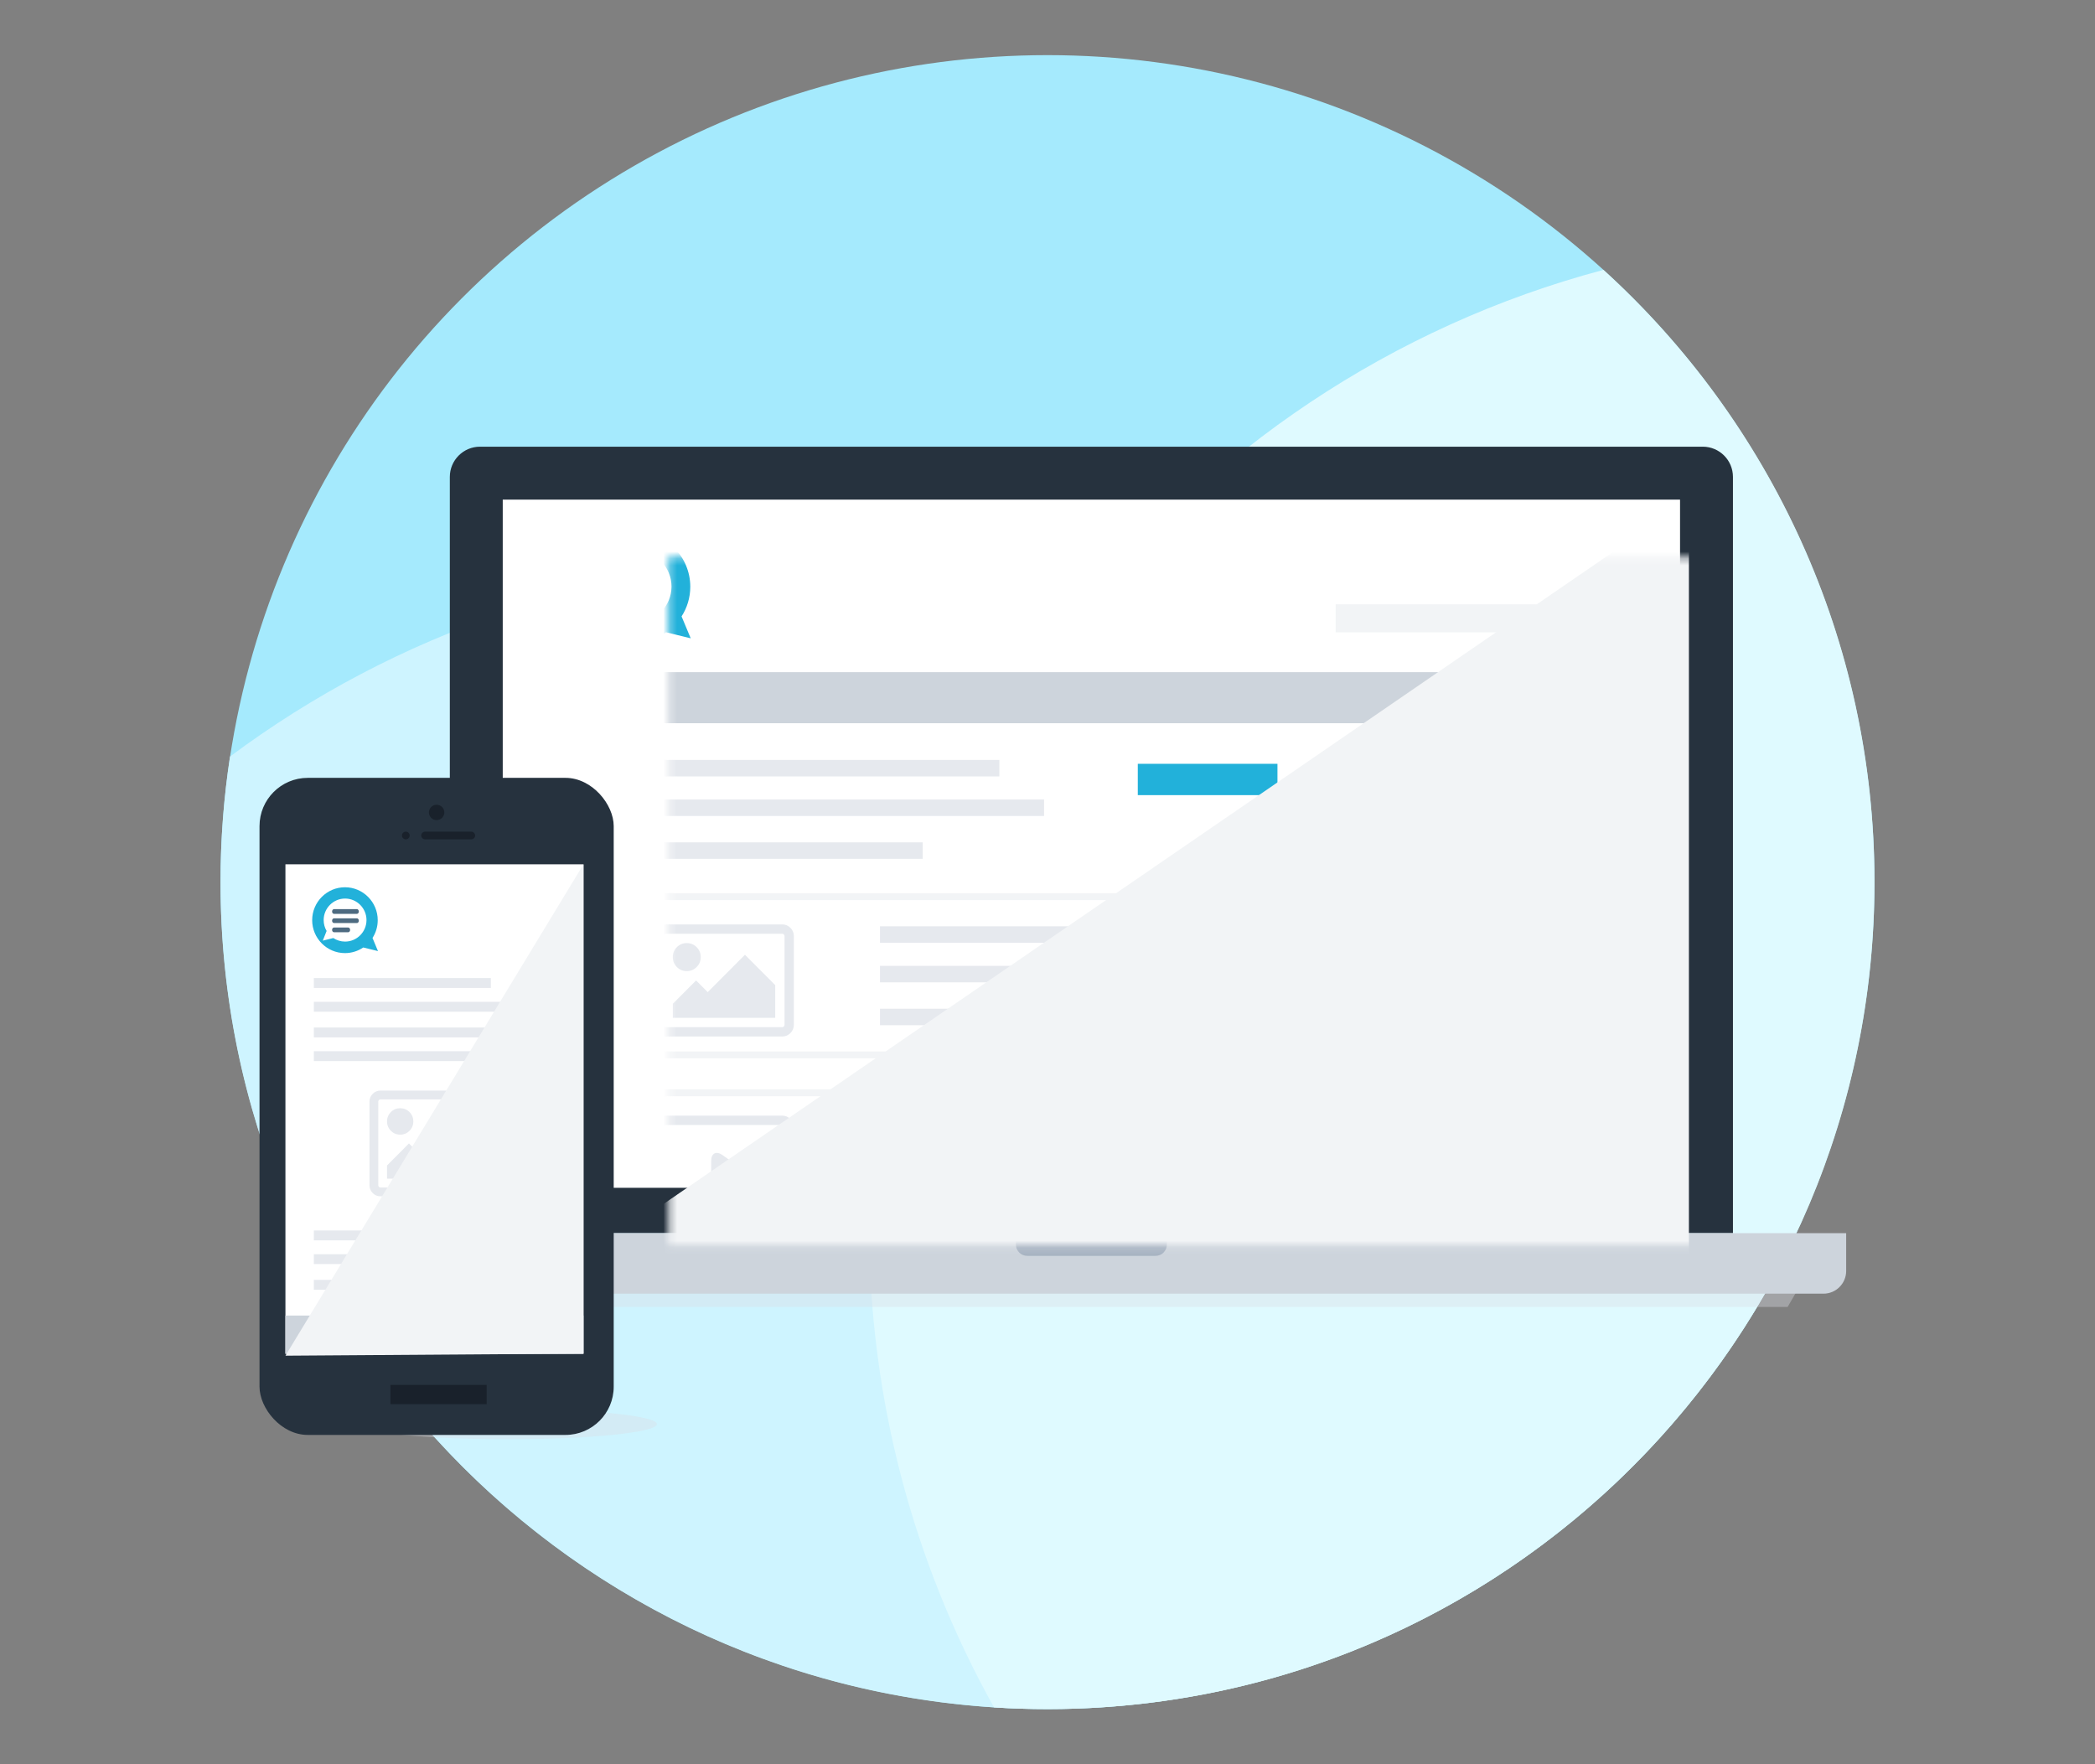 <svg xmlns="http://www.w3.org/2000/svg" width="304" height="256" viewBox="0 0 304 256" xmlns:xlink="http://www.w3.org/1999/xlink">
  <rect x="0" y="0" width="304" height="256" fill="#808080" stroke="none"/>
  <defs>
    <polygon id="a" points="24.288 108.158 195.123 108.158 195.123 8.299 24.288 8.299"/>
  </defs>
  <g fill="none" fill-rule="evenodd" transform="translate(32 8)">
    <circle cx="120" cy="120" r="120" fill="#A5EAFD"/>
    <path fill="#CEF4FF" d="M225.187,177.802 C204.769,214.879 165.318,240 120,240 C53.726,240 0,186.274 0,120 C0,113.807 0.469,107.724 1.374,101.783 C25.288,83.961 54.941,73.412 87.059,73.412 C152.759,73.412 208.15,117.556 225.187,177.802 L225.187,177.802 Z"/>
    <path fill="#DFFAFF" d="M200.671,31.161 C224.831,53.113 240,84.785 240,120 C240,186.274 186.274,240 120,240 C117.394,240 114.808,239.917 112.243,239.753 C100.697,219.076 94.118,195.247 94.118,169.882 C94.118,103.398 139.322,47.471 200.671,31.161 L200.671,31.161 Z"/>
    <g transform="translate(16.663 56.2)">
      <polygon fill="#D9DEE4" points="210.733 125.449 39.798 125.449 39.798 119.965 213.915 119.965" style="mix-blend-mode:multiply" opacity=".381"/>
      <path fill="#26323E" d="M198.426,0.617 L20.985,0.617 C18.58,0.617 16.61,2.581 16.61,5.004 L16.61,114.741 L202.801,114.741 L202.801,5.004 C202.801,2.574 200.831,0.617 198.426,0.617"/>
      <path fill="#CDD4DC" d="M219.23,114.741 L219.23,120.227 C219.23,122.046 217.752,123.521 215.942,123.521 L3.47,123.521 C1.659,123.521 0.181,122.052 0.181,120.227 L0.181,114.741 L219.23,114.741 Z"/>
      <path fill="#A7B3C2" d="M98.753,114.741 L98.753,116.388 C98.753,117.304 99.492,118.034 100.405,118.034 L119.006,118.034 C119.934,118.034 120.658,117.298 120.658,116.388 L120.658,114.741 L98.753,114.741"/>
      <mask id="b" fill="white">
        <use xlink:href="#a"/>
      </mask>
      <use fill="#FFFFFF" xlink:href="#a"/>
      <g transform="translate(24.088 8.334)" mask="url(#b)">
        <g transform="translate(10.191 4.63)">
          <rect width="42.919" height="4.067" x="110.874" y="10.526" fill="#F2F4F6"/>
          <g transform="translate(1.329)">
            <path fill="#22B1DA" d="M12.381,14.584 L15.956,15.457 L14.63,12.28 C15.429,11.037 15.894,9.558 15.894,7.973 C15.894,3.582 12.324,0 7.947,0 C3.57,0 0,3.582 0,7.973 C0,12.365 3.57,15.946 7.947,15.946 C9.587,15.946 11.113,15.444 12.381,14.584 Z M3.503,10.584 L2.568,12.932 L5.123,12.294 C5.939,12.837 6.915,13.153 7.963,13.157 C10.824,13.166 13.162,10.831 13.17,7.961 C13.179,5.092 10.852,2.745 7.992,2.737 C5.132,2.729 2.792,5.063 2.785,7.934 C2.782,8.9 3.045,9.806 3.503,10.584 Z"/>
            <path fill="#4E6B81" d="M5.301,7.523 L10.838,7.523 C11.101,7.523 11.316,7.781 11.316,8.096 C11.316,8.413 11.101,8.671 10.838,8.671 L5.301,8.671 C5.039,8.671 4.825,8.413 4.825,8.096 C4.825,7.781 5.039,7.523 5.301,7.523 Z M5.301,5.297 L10.838,5.297 C11.101,5.297 11.316,5.556 11.316,5.871 C11.316,6.188 11.101,6.445 10.838,6.445 L5.301,6.445 C5.039,6.445 4.825,6.188 4.825,5.871 C4.825,5.556 5.039,5.297 5.301,5.297 Z M5.301,9.747 L8.726,9.747 C8.989,9.747 9.203,10.006 9.203,10.321 C9.203,10.637 8.989,10.897 8.726,10.897 L5.301,10.897 C5.039,10.897 4.825,10.637 4.825,10.321 C4.825,10.006 5.039,9.747 5.301,9.747 Z"/>
          </g>
          <rect width="153.794" height="7.408" y="20.371" fill="#CDD4DC"/>
          <rect width="61.671" height="2.392" x=".402" y="33.107" fill="#E6E9EE"/>
          <rect width="20.267" height="4.545" x="82.16" y="33.67" fill="#22B1DA"/>
          <rect width="42.919" height="56.219" x="110.874" y="34.267" stroke="#F2F4F6" rx="2"/>
          <rect width="68.156" height="2.392" x=".402" y="38.848" fill="#E6E9EE"/>
          <rect width="50.549" height="2.392" x=".402" y="45.068" fill="#E6E9EE"/>
          <g transform="translate(.402 52.94)">
            <rect width="101.098" height="22.966" stroke="#F2F4F6"/>
            <rect width="47.37" height="2.392" x="44.35" y="4.306" fill="#E6E9EE"/>
            <rect width="52.934" height="2.392" x="44.35" y="10.048" fill="#E6E9EE"/>
            <rect width="23.282" height="2.392" x="44.35" y="16.268" fill="#E6E9EE"/>
            <path fill="#E6E9EE" d="M18.337,8.777 C18.337,9.342 18.14,9.822 17.746,10.218 C17.352,10.613 16.873,10.811 16.31,10.811 C15.747,10.811 15.269,10.613 14.875,10.218 C14.481,9.822 14.284,9.342 14.284,8.777 C14.284,8.213 14.481,7.733 14.875,7.337 C15.269,6.942 15.747,6.744 16.31,6.744 C16.873,6.744 17.352,6.942 17.746,7.337 C18.14,7.733 18.337,8.213 18.337,8.777 L18.337,8.777 Z M29.146,12.844 L29.146,17.589 L14.284,17.589 L14.284,15.556 L17.662,12.167 L19.351,13.861 L24.755,8.439 L29.146,12.844 Z M30.16,5.388 L13.27,5.388 C13.179,5.388 13.1,5.422 13.033,5.489 C12.966,5.556 12.933,5.636 12.933,5.727 L12.933,18.606 C12.933,18.698 12.966,18.777 13.033,18.844 C13.1,18.911 13.179,18.945 13.27,18.945 L30.16,18.945 C30.251,18.945 30.33,18.911 30.397,18.844 C30.464,18.777 30.498,18.698 30.498,18.606 L30.498,5.727 C30.498,5.636 30.464,5.556 30.397,5.489 C30.33,5.422 30.251,5.388 30.16,5.388 L30.16,5.388 Z M31.849,5.727 L31.849,18.606 C31.849,19.072 31.683,19.471 31.353,19.803 C31.022,20.135 30.624,20.3 30.16,20.3 L13.27,20.3 C12.806,20.3 12.408,20.135 12.077,19.803 C11.747,19.471 11.581,19.072 11.581,18.606 L11.581,5.727 C11.581,5.261 11.747,4.862 12.077,4.531 C12.408,4.199 12.806,4.033 13.27,4.033 L30.16,4.033 C30.624,4.033 31.022,4.199 31.353,4.531 C31.683,4.862 31.849,5.261 31.849,5.727 L31.849,5.727 Z"/>
          </g>
          <g transform="translate(.402 81.409)">
            <rect width="101.098" height="22.966" stroke="#F2F4F6"/>
            <rect width="52.934" height="2.392" x="44.35" y="4.067" fill="#E6E9EE"/>
            <rect width="44.591" height="2.392" x="44.35" y="9.808" fill="#E6E9EE"/>
            <rect width="48.297" height="2.392" x="44.35" y="16.028" fill="#E6E9EE"/>
            <path fill="#E6E9EE" d="M23.303,10.311 C24.208,10.95 24.212,11.982 23.303,12.624 L21.491,13.903 C20.587,14.542 19.854,14.164 19.854,13.059 L19.854,9.877 C19.854,8.772 20.582,8.391 21.491,9.032 L23.303,10.311 Z M30.16,4.671 L13.27,4.671 C13.179,4.671 13.1,4.704 13.033,4.771 C12.966,4.838 12.933,4.918 12.933,5.01 L12.933,17.888 C12.933,17.98 12.966,18.059 13.033,18.127 C13.1,18.194 13.179,18.227 13.27,18.227 L30.16,18.227 C30.251,18.227 30.33,18.194 30.397,18.127 C30.464,18.059 30.498,17.98 30.498,17.888 L30.498,5.01 C30.498,4.918 30.464,4.838 30.397,4.771 C30.33,4.704 30.251,4.671 30.16,4.671 L30.16,4.671 Z M31.849,5.01 L31.849,17.888 C31.849,18.354 31.683,18.753 31.353,19.085 C31.022,19.417 30.624,19.583 30.16,19.583 L13.27,19.583 C12.806,19.583 12.408,19.417 12.077,19.085 C11.747,18.753 11.581,18.354 11.581,17.888 L11.581,5.01 C11.581,4.544 11.747,4.145 12.077,3.813 C12.408,3.481 12.806,3.315 13.27,3.315 L30.16,3.315 C30.624,3.315 31.022,3.481 31.353,3.813 C31.683,4.145 31.849,4.544 31.849,5.01 L31.849,5.01 Z"/>
          </g>
          <g fill="#E6E9EE" transform="translate(117.79 41.683)">
            <path d="M8.993,8.183 C8.993,8.696 8.837,9.1 8.526,9.397 C8.216,9.694 7.803,9.843 7.287,9.843 L1.705,9.843 C1.19,9.843 0.777,9.694 0.466,9.397 C0.155,9.1 0,8.696 0,8.183 C0,7.957 0.007,7.735 0.022,7.52 C0.037,7.304 0.067,7.071 0.112,6.821 C0.156,6.571 0.213,6.34 0.281,6.126 C0.349,5.912 0.441,5.704 0.556,5.501 C0.671,5.298 0.803,5.125 0.952,4.982 C1.101,4.839 1.283,4.725 1.498,4.639 C1.713,4.554 1.95,4.511 2.21,4.511 C2.248,4.511 2.338,4.557 2.478,4.649 C2.619,4.741 2.777,4.843 2.954,4.957 C3.131,5.07 3.361,5.172 3.644,5.264 C3.927,5.356 4.211,5.402 4.496,5.402 C4.782,5.402 5.066,5.356 5.349,5.264 C5.632,5.172 5.862,5.07 6.039,4.957 C6.215,4.843 6.374,4.741 6.515,4.649 C6.655,4.557 6.744,4.511 6.783,4.511 C7.042,4.511 7.28,4.554 7.495,4.639 C7.71,4.725 7.892,4.839 8.041,4.982 C8.19,5.125 8.322,5.298 8.437,5.501 C8.552,5.704 8.643,5.912 8.712,6.126 C8.78,6.34 8.836,6.571 8.881,6.821 C8.926,7.071 8.955,7.304 8.97,7.52 C8.985,7.735 8.993,7.957 8.993,8.183 L8.993,8.183 Z M6.949,2.461 C6.949,3.14 6.709,3.72 6.23,4.2 C5.751,4.681 5.173,4.921 4.496,4.921 C3.819,4.921 3.241,4.681 2.762,4.2 C2.283,3.72 2.044,3.14 2.044,2.461 C2.044,1.781 2.283,1.201 2.762,0.721 C3.241,0.24 3.819,-1.31586112e-14 4.496,-1.31586112e-14 C5.173,-1.31586112e-14 5.751,0.24 6.23,0.721 C6.709,1.201 6.949,1.781 6.949,2.461 L6.949,2.461 Z"/>
            <rect width="15.26" height="2.632" x="13.353" y="1.435"/>
            <rect width="15.26" height="2.632" x="13.353" y="6.22"/>
          </g>
          <g fill="#E6E9EE" transform="translate(117.79 58.429)">
            <path d="M8.993,8.183 C8.993,8.696 8.837,9.1 8.526,9.397 C8.216,9.694 7.803,9.843 7.287,9.843 L1.705,9.843 C1.19,9.843 0.777,9.694 0.466,9.397 C0.155,9.1 0,8.696 0,8.183 C0,7.957 0.007,7.735 0.022,7.52 C0.037,7.304 0.067,7.071 0.112,6.821 C0.156,6.571 0.213,6.34 0.281,6.126 C0.349,5.912 0.441,5.704 0.556,5.501 C0.671,5.298 0.803,5.125 0.952,4.982 C1.101,4.839 1.283,4.725 1.498,4.639 C1.713,4.554 1.95,4.511 2.21,4.511 C2.248,4.511 2.338,4.557 2.478,4.649 C2.619,4.741 2.777,4.843 2.954,4.957 C3.131,5.07 3.361,5.172 3.644,5.264 C3.927,5.356 4.211,5.402 4.496,5.402 C4.782,5.402 5.066,5.356 5.349,5.264 C5.632,5.172 5.862,5.07 6.039,4.957 C6.215,4.843 6.374,4.741 6.515,4.649 C6.655,4.557 6.744,4.511 6.783,4.511 C7.042,4.511 7.28,4.554 7.495,4.639 C7.71,4.725 7.892,4.839 8.041,4.982 C8.19,5.125 8.322,5.298 8.437,5.501 C8.552,5.704 8.643,5.912 8.712,6.126 C8.78,6.34 8.836,6.571 8.881,6.821 C8.926,7.071 8.955,7.304 8.97,7.52 C8.985,7.735 8.993,7.957 8.993,8.183 L8.993,8.183 Z M6.949,2.461 C6.949,3.14 6.709,3.72 6.23,4.2 C5.751,4.681 5.173,4.921 4.496,4.921 C3.819,4.921 3.241,4.681 2.762,4.2 C2.283,3.72 2.044,3.14 2.044,2.461 C2.044,1.781 2.283,1.201 2.762,0.721 C3.241,0.24 3.819,1.31586112e-14 4.496,1.31586112e-14 C5.173,1.31586112e-14 5.751,0.24 6.23,0.721 C6.709,1.201 6.949,1.781 6.949,2.461 L6.949,2.461 Z"/>
            <rect width="15.26" height="2.632" x="13.353" y="1.435"/>
            <rect width="15.26" height="2.632" x="13.353" y="6.22"/>
          </g>
          <g fill="#E6E9EE" transform="translate(117.79 73.022)">
            <path d="M8.993,8.183 C8.993,8.696 8.837,9.1 8.526,9.397 C8.216,9.694 7.803,9.843 7.287,9.843 L1.705,9.843 C1.19,9.843 0.777,9.694 0.466,9.397 C0.155,9.1 0,8.696 0,8.183 C0,7.957 0.007,7.735 0.022,7.52 C0.037,7.304 0.067,7.071 0.112,6.821 C0.156,6.571 0.213,6.34 0.281,6.126 C0.349,5.912 0.441,5.704 0.556,5.501 C0.671,5.298 0.803,5.125 0.952,4.982 C1.101,4.839 1.283,4.725 1.498,4.639 C1.713,4.554 1.95,4.511 2.21,4.511 C2.248,4.511 2.338,4.557 2.478,4.649 C2.619,4.741 2.777,4.843 2.954,4.957 C3.131,5.07 3.361,5.172 3.644,5.264 C3.927,5.356 4.211,5.402 4.496,5.402 C4.782,5.402 5.066,5.356 5.349,5.264 C5.632,5.172 5.862,5.07 6.039,4.957 C6.215,4.843 6.374,4.741 6.515,4.649 C6.655,4.557 6.744,4.511 6.783,4.511 C7.042,4.511 7.28,4.554 7.495,4.639 C7.71,4.725 7.892,4.839 8.041,4.982 C8.19,5.125 8.322,5.298 8.437,5.501 C8.552,5.704 8.643,5.912 8.712,6.126 C8.78,6.34 8.836,6.571 8.881,6.821 C8.926,7.071 8.955,7.304 8.97,7.52 C8.985,7.735 8.993,7.957 8.993,8.183 L8.993,8.183 Z M6.949,2.461 C6.949,3.14 6.709,3.72 6.23,4.2 C5.751,4.681 5.173,4.921 4.496,4.921 C3.819,4.921 3.241,4.681 2.762,4.2 C2.283,3.72 2.044,3.14 2.044,2.461 C2.044,1.781 2.283,1.201 2.762,0.721 C3.241,0.24 3.819,1.31586112e-14 4.496,1.31586112e-14 C5.173,1.31586112e-14 5.751,0.24 6.23,0.721 C6.709,1.201 6.949,1.781 6.949,2.461 L6.949,2.461 Z"/>
            <rect width="15.26" height="2.632" x="13.353" y="1.435"/>
            <rect width="15.26" height="2.632" x="13.353" y="6.22"/>
          </g>
        </g>
        <polygon fill="#F2F4F6" points="-.926 118.965 172.323 0 172.323 118.522" style="mix-blend-mode:multiply"/>
      </g>
    </g>
    <g transform="translate(4.998 104.872)">
      <ellipse cx="36.7" cy="93.776" fill="#D9DEE4" style="mix-blend-mode:multiply" opacity=".381" rx="21.624" ry="2.195"/>
      <rect width="51.396" height="95.345" x=".66" fill="#26323E" rx="7"/>
      <g transform="translate(4.42 12.545)">
        <rect width="43.248" height="71.026" fill="#FFFFFF"/>
        <g transform="translate(0 2.871)">
          <rect width="43.248" height="5.549" y="62.606" fill="#CDD4DC"/>
          <path fill="#E6E9EE" d="M4.122 57.43L32.156 57.43 32.156 58.864 4.122 58.864 4.122 57.43zM4.122 53.703L28.546 53.703 28.546 55.136 4.122 55.136 4.122 53.703zM4.122 50.262L34.246 50.262 34.246 51.696 4.122 51.696 4.122 50.262zM18.56 34.438C18.56 34.971 18.375 35.424 18.004 35.796 17.632 36.169 17.182 36.356 16.652 36.356 16.121 36.356 15.671 36.169 15.3 35.796 14.929 35.424 14.743 34.971 14.743 34.438 14.743 33.906 14.929 33.453 15.3 33.08 15.671 32.707 16.121 32.521 16.652 32.521 17.182 32.521 17.632 32.707 18.004 33.08 18.375 33.453 18.56 33.906 18.56 34.438L18.56 34.438zM28.739 38.273L28.739 42.747 14.743 42.747 14.743 40.83 17.924 37.634 19.515 39.232 24.604 34.119 28.739 38.273zM29.694 31.242L13.789 31.242C13.703 31.242 13.628 31.274 13.565 31.337 13.502 31.401 13.471 31.475 13.471 31.562L13.471 43.706C13.471 43.793 13.502 43.867 13.565 43.931 13.628 43.994 13.703 44.026 13.789 44.026L29.694 44.026C29.78 44.026 29.854 43.994 29.917 43.931 29.98 43.867 30.012 43.793 30.012 43.706L30.012 31.562C30.012 31.475 29.98 31.401 29.917 31.337 29.854 31.274 29.78 31.242 29.694 31.242L29.694 31.242zM31.284 31.562L31.284 43.706C31.284 44.145 31.129 44.522 30.817 44.835 30.506 45.147 30.131 45.304 29.694 45.304L13.789 45.304C13.351 45.304 12.977 45.147 12.665 44.835 12.354 44.522 12.198 44.145 12.198 43.706L12.198 31.562C12.198 31.123 12.354 30.746 12.665 30.433 12.977 30.121 13.351 29.964 13.789 29.964L29.694 29.964C30.131 29.964 30.506 30.121 30.817 30.433 31.129 30.746 31.284 31.123 31.284 31.562L31.284 31.562zM4.122 13.639L29.808 13.639 29.808 15.073 4.122 15.073 4.122 13.639zM4.122 17.08L34.089 17.08 34.089 18.514 4.122 18.514 4.122 17.08zM4.122 20.807L34.374 20.807 34.374 22.241 4.122 22.241 4.122 20.807zM4.122 24.248L35.801 24.248 35.801 25.682 4.122 25.682 4.122 24.248z"/>
          <g transform="translate(3.881 .458)">
            <path fill="#22B1DA" d="M7.41,8.74 L9.549,9.263 L8.755,7.359 C9.234,6.614 9.512,5.728 9.512,4.778 C9.512,2.146 7.376,0 4.756,0 C2.137,0 7.8145564e-05,2.146 7.8145564e-05,4.778 C7.8145564e-05,7.41 2.137,9.556 4.756,9.556 C5.737,9.556 6.651,9.255 7.41,8.74 Z M2.096,6.343 L1.537,7.749 L3.066,7.368 C3.554,7.693 4.139,7.882 4.766,7.884 C6.478,7.89 7.877,6.49 7.882,4.771 C7.887,3.051 6.494,1.645 4.783,1.64 C3.071,1.635 1.671,3.034 1.667,4.754 C1.665,5.333 1.822,5.876 2.096,6.343 Z"/>
            <path fill="#4E6B81" d="M3.173,4.508 L6.486,4.508 C6.643,4.508 6.772,4.663 6.772,4.852 C6.772,5.042 6.643,5.196 6.486,5.196 L3.173,5.196 C3.016,5.196 2.888,5.042 2.888,4.852 C2.888,4.663 3.016,4.508 3.173,4.508 Z M3.173,3.174 L6.486,3.174 C6.643,3.174 6.772,3.329 6.772,3.518 C6.772,3.708 6.643,3.862 6.486,3.862 L3.173,3.862 C3.015,3.862 2.888,3.708 2.888,3.518 C2.888,3.329 3.015,3.174 3.173,3.174 Z M3.173,5.841 L5.223,5.841 C5.38,5.841 5.507,5.996 5.507,6.185 C5.507,6.374 5.38,6.53 5.223,6.53 L3.173,6.53 C3.016,6.53 2.888,6.374 2.888,6.185 C2.888,5.996 3.015,5.841 3.173,5.841 Z"/>
          </g>
        </g>
        <polygon fill="#F2F4F6" points="0 71.303 43.248 0 43.248 71.002" style="mix-blend-mode:multiply"/>
      </g>
      <path fill="#19212B" d="M19.654,88.096 L33.621,88.096 L33.621,90.884 L19.654,90.884 L19.654,88.096 Z M24.123,8.364 C24.123,8.056 24.366,7.806 24.686,7.806 L31.382,7.806 C31.693,7.806 31.945,8.065 31.945,8.364 C31.945,8.672 31.702,8.921 31.382,8.921 L24.686,8.921 C24.375,8.921 24.123,8.662 24.123,8.364 Z M21.889,8.921 C22.197,8.921 22.447,8.672 22.447,8.364 C22.447,8.056 22.197,7.806 21.889,7.806 C21.58,7.806 21.33,8.056 21.33,8.364 C21.33,8.672 21.58,8.921 21.889,8.921 Z M26.358,6.133 C26.975,6.133 27.475,5.634 27.475,5.018 C27.475,4.402 26.975,3.903 26.358,3.903 C25.741,3.903 25.241,4.402 25.241,5.018 C25.241,5.634 25.741,6.133 26.358,6.133 Z"/>
    </g>
  </g>
</svg>
